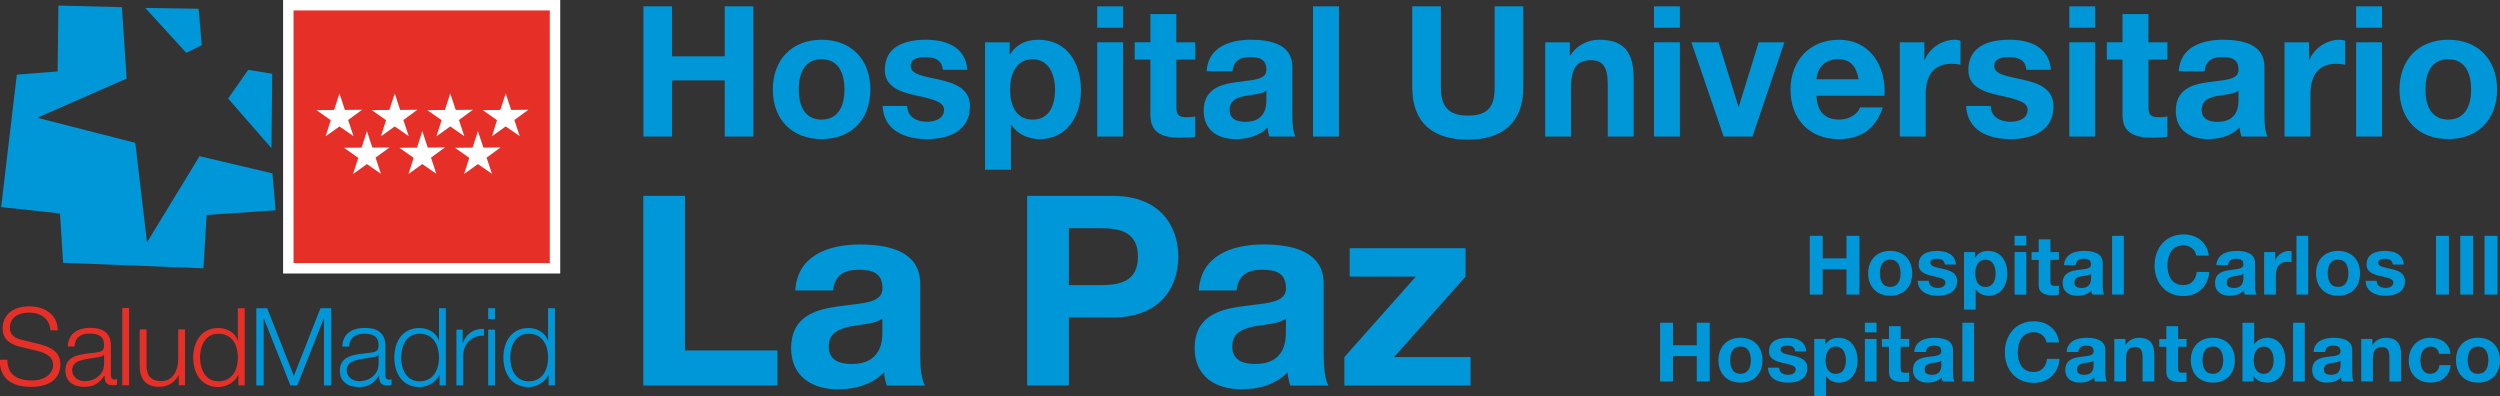 <?xml version="1.0" encoding="UTF-8"?><svg id="Capa_2" xmlns="http://www.w3.org/2000/svg" viewBox="0 0 546.7 86.7"><rect x="0" y="0" width="546.7" height="86.7" fill="#333333" stroke="none"/><defs><style>.cls-1,.cls-2{fill:#0097d8;}.cls-3{fill:#fff;}.cls-2,.cls-4{fill-rule:evenodd;}.cls-4,.cls-5,.cls-6{fill:#e63027;}.cls-6{stroke:#fff;stroke-width:2.28px;}</style></defs><g id="Capa_1-2"><g><path class="cls-5" d="M0,78.69c-.19,4.12,2.75,5.91,6.75,5.91,5.99,0,6.46-3.67,6.46-4.83,0-2.76-1.99-3.81-4.38-4.45l-4.12-1.02c-1.37-.33-2.55-.99-2.55-2.58,0-2.5,2.04-3.36,4.24-3.36,2.39,0,4.51,1.3,4.61,3.88h1.61c.03-3.45-2.91-5.25-6.24-5.25-4.76,0-5.82,3.1-5.82,4.75,0,2.62,1.82,3.57,3.81,4.07l3.76,.92c1.56,.38,3.48,1.13,3.48,3.05,0,2.46-2.7,3.43-4.47,3.43-3.08,0-5.59-1.07-5.52-4.54H0"/><path class="cls-4" d="M16.31,75.78c.05-1.99,1.42-2.84,3.26-2.84,1.75,0,3.2,.49,3.2,2.51,0,1.35-.69,1.51-1.92,1.65-3.22,.39-6.55,.5-6.55,3.93,0,2.46,1.84,3.57,4.09,3.57s3.41-.9,4.44-2.48h.05c0,1.28,.23,2.13,1.75,2.13,.41,0,.64-.03,.97-.09v-1.26c-.12,.04-.3,.1-.47,.1-.59,0-.88-.33-.88-.9v-6.48c0-3.27-2.34-3.93-4.49-3.93-2.79,0-4.81,1.23-4.95,4.09h1.49m6.46,3.74c.02,2.39-1.99,3.83-4.26,3.83-1.4,0-2.72-.93-2.72-2.42,0-2.38,3.15-2.36,5.68-2.81,.4-.07,1.06-.19,1.26-.55h.05v1.95Z"/><rect class="cls-5" x="26.74" y="67.36" width="1.49" height="16.89"/><path class="cls-5" d="M40.46,72.04h-1.49v6.41c0,2.48-1.11,4.89-3.67,4.89-2.36,0-3.19-1.16-3.26-3.36v-7.95h-1.49v7.92c0,2.84,1.2,4.64,4.28,4.64,1.82,0,3.43-.93,4.21-2.55h.05v2.2h1.37v-12.21"/><path class="cls-4" d="M53.5,67.39h-1.49v7.01h-.04c-.64-1.76-2.42-2.67-4.23-2.67-3.72,0-5.49,3-5.49,6.45s1.77,6.46,5.49,6.46c1.77,0,3.71-1.09,4.35-2.67h.04v2.31h1.38v-16.89m-9.77,10.79c0-2.53,1.16-5.2,4-5.2,3.17,0,4.28,2.67,4.28,5.2s-1.11,5.21-4.28,5.21c-2.84,0-4-2.67-4-5.21"/><polygon class="cls-1" points="56.05 84.28 57.66 84.28 57.66 69.68 57.71 69.68 63.5 84.28 65.01 84.28 70.79 69.68 70.84 69.68 70.84 84.28 72.44 84.28 72.44 67.39 70.08 67.39 64.26 82.2 58.42 67.39 56.05 67.39 56.05 84.28"/><path class="cls-2" d="M76.34,75.82c.05-1.99,1.42-2.84,3.26-2.84s3.19,.5,3.19,2.51c0,1.35-.69,1.52-1.91,1.66-3.22,.38-6.56,.49-6.56,3.92,0,2.46,1.85,3.57,4.09,3.57s3.41-.9,4.45-2.49h.05c0,1.28,.24,2.13,1.75,2.13,.4,0,.64-.03,.97-.09v-1.25c-.12,.04-.31,.08-.47,.08-.6,0-.88-.33-.88-.9v-6.48c0-3.27-2.34-3.93-4.5-3.93-2.79,0-4.8,1.22-4.94,4.09h1.49m6.46,3.73c.02,2.39-1.99,3.83-4.26,3.83-1.39,0-2.72-.93-2.72-2.42,0-2.39,3.14-2.36,5.68-2.82,.4-.06,1.07-.18,1.25-.54h.05v1.94Z"/><path class="cls-2" d="M97.49,67.39h-1.49v7.01h-.05c-.64-1.76-2.41-2.67-4.23-2.67-3.72,0-5.49,3-5.49,6.45s1.77,6.46,5.49,6.46c1.77,0,3.71-1.09,4.35-2.67h.05v2.31h1.37v-16.89m-9.77,10.79c0-2.53,1.16-5.2,4-5.2,3.16,0,4.28,2.67,4.28,5.2s-1.11,5.21-4.28,5.21c-2.84,0-4-2.67-4-5.21"/><path class="cls-1" d="M99.81,84.28h1.49v-6.5c0-2.53,1.85-4.52,4.54-4.37v-1.49c-2.2-.1-3.86,1.06-4.62,3.03h-.04v-2.86h-1.37v12.2"/><path class="cls-2" d="M106.76,69.78h1.49v-2.39h-1.49v2.39Zm0,14.5h1.49v-12.2h-1.49v12.2Z"/><path class="cls-2" d="M121.34,67.39h-1.49v7.01h-.05c-.64-1.76-2.41-2.67-4.23-2.67-3.71,0-5.49,3-5.49,6.45s1.77,6.46,5.49,6.46c1.77,0,3.71-1.09,4.35-2.67h.05v2.31h1.38v-16.89m-9.77,10.79c0-2.53,1.16-5.2,4-5.2,3.17,0,4.28,2.67,4.28,5.2s-1.11,5.21-4.28,5.21c-2.84,0-4-2.67-4-5.21"/><rect class="cls-6" x="63.05" y="1.14" width="58.32" height="57.53"/><polygon class="cls-3" points="74.23 20.43 73.06 24.04 69.21 24.09 72.33 26.28 71.21 29.81 74.23 27.65 77.3 29.77 76.13 26.24 79.19 24 75.42 24.04 74.23 20.43"/><polygon class="cls-3" points="86.32 20.43 85.15 24.04 81.31 24.09 84.42 26.28 83.3 29.81 86.32 27.65 89.38 29.77 88.21 26.24 91.28 24 87.51 24.04 86.32 20.43"/><polygon class="cls-3" points="98.46 20.43 97.29 24.04 93.45 24.09 96.57 26.28 95.44 29.81 98.46 27.65 101.53 29.77 100.36 26.24 103.42 24 99.66 24.04 98.46 20.43"/><polygon class="cls-3" points="92.35 28.67 91.18 32.28 87.34 32.32 90.46 34.52 89.32 38.05 92.35 35.88 95.42 38.01 94.25 34.47 97.31 32.23 93.54 32.28 92.35 28.67"/><polygon class="cls-3" points="80.24 28.67 79.07 32.28 75.23 32.32 78.34 34.52 77.22 38.05 80.24 35.88 83.3 38.01 82.13 34.47 85.2 32.23 81.43 32.28 80.24 28.67"/><polygon class="cls-3" points="104.51 28.67 103.34 32.28 99.5 32.32 102.62 34.52 101.49 38.05 104.51 35.88 107.58 38.01 106.41 34.47 109.48 32.23 105.71 32.28 104.51 28.67"/><polygon class="cls-3" points="110.59 20.43 109.41 24.04 105.58 24.09 108.69 26.28 107.57 29.81 110.59 27.65 113.65 29.77 112.48 26.24 115.55 24 111.78 24.04 110.59 20.43"/><polygon class="cls-1" points="44.49 58.67 13.8 57.47 13.12 46.67 .25 45.29 3.68 16.32 12.6 15.62 12.77 1.22 26.66 1.57 27.69 17.17 8.14 25.75 29.58 31.24 32.15 53 43.63 34.15 59.58 37.92 60.27 45.98 45.18 47.01 44.49 58.67"/><polygon class="cls-1" points="31.76 1.73 40.73 11.55 44.12 9.87 43.44 1.91 31.76 1.73"/><polygon class="cls-1" points="49.88 21.55 59.36 32.4 59.53 16.13 54.28 15.28 49.88 21.55"/><g><path class="cls-1" d="M140.7,1.39h6.26V12.32h11.52V1.39h6.26V29.86h-6.26v-12.28h-11.52v12.28h-6.26V1.39Z"/><path class="cls-1" d="M179.65,8.69c6.5,0,10.68,4.31,10.68,10.88s-4.19,10.84-10.68,10.84-10.65-4.31-10.65-10.84,4.19-10.88,10.65-10.88Zm0,17.46c3.87,0,5.02-3.31,5.02-6.58s-1.16-6.62-5.02-6.62-4.98,3.31-4.98,6.62,1.16,6.58,4.98,6.58Z"/><path class="cls-1" d="M198.39,23.16c.04,2.47,2.11,3.47,4.35,3.47,1.63,0,3.71-.64,3.71-2.63,0-1.71-2.35-2.31-6.42-3.19-3.27-.72-6.54-1.87-6.54-5.5,0-5.26,4.54-6.62,8.97-6.62s8.65,1.51,9.09,6.58h-5.38c-.16-2.19-1.83-2.79-3.87-2.79-1.28,0-3.15,.24-3.15,1.91,0,2.03,3.19,2.31,6.42,3.07,3.31,.76,6.54,1.95,6.54,5.78,0,5.42-4.7,7.18-9.41,7.18s-9.45-1.79-9.69-7.26h5.38Z"/><path class="cls-1" d="M215.41,9.25h5.38v2.63h.08c1.36-2.19,3.59-3.19,6.14-3.19,6.46,0,9.37,5.22,9.37,11.08,0,5.5-3.03,10.65-9.05,10.65-2.47,0-4.82-1.08-6.18-3.11h-.08v9.81h-5.66V9.25Zm15.31,10.37c0-3.27-1.32-6.66-4.94-6.66s-4.9,3.31-4.9,6.66,1.28,6.54,4.94,6.54,4.9-3.19,4.9-6.54Z"/><path class="cls-1" d="M245.6,6.06h-5.66V1.39h5.66V6.06Zm-5.66,3.19h5.66V29.86h-5.66V9.25Z"/><path class="cls-1" d="M257.24,9.25h4.15v3.79h-4.15v10.21c0,1.91,.48,2.39,2.39,2.39,.6,0,1.16-.04,1.75-.16v4.43c-.96,.16-2.19,.2-3.31,.2-3.47,0-6.5-.8-6.5-4.9V13.04h-3.43v-3.79h3.43V3.07h5.66v6.18Z"/><path class="cls-1" d="M263.86,15.59c.32-5.3,5.06-6.9,9.69-6.9,4.11,0,9.05,.92,9.05,5.86v10.73c0,1.87,.2,3.75,.72,4.58h-5.74c-.2-.64-.36-1.32-.4-1.99-1.79,1.87-4.43,2.55-6.94,2.55-3.91,0-7.02-1.95-7.02-6.18,0-4.66,3.51-5.78,7.02-6.26,3.47-.52,6.7-.4,6.7-2.71,0-2.43-1.67-2.79-3.67-2.79-2.15,0-3.55,.88-3.75,3.11h-5.66Zm13.08,4.19c-.96,.84-2.95,.88-4.7,1.2-1.75,.36-3.35,.96-3.35,3.03s1.63,2.63,3.47,2.63c4.43,0,4.58-3.51,4.58-4.74v-2.11Z"/><path class="cls-1" d="M287.14,1.39h5.66V29.86h-5.66V1.39Z"/><path class="cls-1" d="M333.11,19.1c0,7.7-4.54,11.44-12.16,11.44s-12.12-3.71-12.12-11.44V1.39h6.26V19.1c0,3.11,.8,6.18,5.86,6.18,4.47,0,5.9-1.95,5.9-6.18V1.39h6.26V19.1Z"/><path class="cls-1" d="M337.9,9.25h5.38v2.87h.12c1.44-2.31,3.91-3.43,6.3-3.43,6.02,0,7.54,3.39,7.54,8.49v12.68h-5.66v-11.64c0-3.39-1-5.06-3.63-5.06-3.07,0-4.39,1.71-4.39,5.9v10.8h-5.66V9.25Z"/><path class="cls-1" d="M367.36,6.06h-5.66V1.39h5.66V6.06Zm-5.66,3.19h5.66V29.86h-5.66V9.25Z"/><path class="cls-1" d="M383.23,29.86h-6.3l-7.06-20.61h5.94l4.35,14.07h.08l4.35-14.07h5.62l-6.98,20.61Z"/><path class="cls-1" d="M397.22,20.93c.16,3.59,1.91,5.22,5.06,5.22,2.27,0,4.11-1.4,4.47-2.67h4.98c-1.6,4.86-4.98,6.94-9.65,6.94-6.5,0-10.53-4.47-10.53-10.84s4.27-10.88,10.53-10.88c7.02,0,10.41,5.9,10.01,12.24h-14.87Zm9.21-3.59c-.52-2.87-1.75-4.39-4.5-4.39-3.59,0-4.62,2.79-4.71,4.39h9.21Z"/><path class="cls-1" d="M415.44,9.25h5.38v3.83h.08c1.04-2.59,3.83-4.39,6.58-4.39,.4,0,.88,.08,1.24,.2v5.26c-.52-.12-1.36-.2-2.03-.2-4.15,0-5.58,2.99-5.58,6.62v9.29h-5.66V9.25Z"/><path class="cls-1" d="M435.34,23.16c.04,2.47,2.11,3.47,4.35,3.47,1.63,0,3.71-.64,3.71-2.63,0-1.71-2.35-2.31-6.42-3.19-3.27-.72-6.54-1.87-6.54-5.5,0-5.26,4.54-6.62,8.97-6.62s8.65,1.51,9.09,6.58h-5.38c-.16-2.19-1.83-2.79-3.87-2.79-1.28,0-3.15,.24-3.15,1.91,0,2.03,3.19,2.31,6.42,3.07,3.31,.76,6.54,1.95,6.54,5.78,0,5.42-4.7,7.18-9.41,7.18s-9.45-1.79-9.69-7.26h5.38Z"/><path class="cls-1" d="M458.18,6.06h-5.66V1.39h5.66V6.06Zm-5.66,3.19h5.66V29.86h-5.66V9.25Z"/><path class="cls-1" d="M469.82,9.25h4.15v3.79h-4.15v10.21c0,1.91,.48,2.39,2.39,2.39,.6,0,1.16-.04,1.75-.16v4.43c-.96,.16-2.19,.2-3.31,.2-3.47,0-6.5-.8-6.5-4.9V13.04h-3.43v-3.79h3.43V3.07h5.66v6.18Z"/><path class="cls-1" d="M476.44,15.59c.32-5.3,5.06-6.9,9.69-6.9,4.11,0,9.05,.92,9.05,5.86v10.73c0,1.87,.2,3.75,.72,4.58h-5.74c-.2-.64-.36-1.32-.4-1.99-1.79,1.87-4.43,2.55-6.94,2.55-3.91,0-7.02-1.95-7.02-6.18,0-4.66,3.51-5.78,7.02-6.26,3.47-.52,6.7-.4,6.7-2.71,0-2.43-1.67-2.79-3.67-2.79-2.15,0-3.55,.88-3.75,3.11h-5.66Zm13.08,4.19c-.96,.84-2.95,.88-4.7,1.2-1.75,.36-3.35,.96-3.35,3.03s1.63,2.63,3.47,2.63c4.43,0,4.58-3.51,4.58-4.74v-2.11Z"/><path class="cls-1" d="M499.57,9.25h5.38v3.83h.08c1.04-2.59,3.83-4.39,6.58-4.39,.4,0,.88,.08,1.24,.2v5.26c-.52-.12-1.36-.2-2.03-.2-4.15,0-5.58,2.99-5.58,6.62v9.29h-5.66V9.25Z"/><path class="cls-1" d="M520.9,6.06h-5.66V1.39h5.66V6.06Zm-5.66,3.19h5.66V29.86h-5.66V9.25Z"/><path class="cls-1" d="M535.37,8.69c6.5,0,10.69,4.31,10.69,10.88s-4.19,10.84-10.69,10.84-10.65-4.31-10.65-10.84,4.19-10.88,10.65-10.88Zm0,17.46c3.87,0,5.02-3.31,5.02-6.58s-1.16-6.62-5.02-6.62-4.98,3.31-4.98,6.62,1.16,6.58,4.98,6.58Z"/></g><g><path class="cls-1" d="M140.68,42.83h9.12v33.81h20.22v7.67h-29.34V42.83Z"/><path class="cls-1" d="M173.91,63.51c.46-7.73,7.38-10.05,14.12-10.05,5.98,0,13.19,1.34,13.19,8.54v15.63c0,2.73,.29,5.46,1.05,6.68h-8.36c-.29-.93-.52-1.92-.58-2.9-2.61,2.73-6.45,3.72-10.11,3.72-5.69,0-10.22-2.85-10.22-9,0-6.8,5.11-8.42,10.22-9.12,5.05-.75,9.76-.58,9.76-3.95,0-3.54-2.44-4.07-5.34-4.07-3.14,0-5.17,1.28-5.46,4.53h-8.25Zm19.05,6.1c-1.39,1.22-4.3,1.28-6.85,1.74-2.56,.52-4.88,1.39-4.88,4.42s2.38,3.83,5.05,3.83c6.45,0,6.68-5.11,6.68-6.91v-3.08Z"/><path class="cls-1" d="M224.62,42.83h18.7c10.34,0,14.35,6.56,14.35,13.3s-4.01,13.3-14.35,13.3h-9.58v14.87h-9.12V42.83Zm9.12,19.52h7.09c4.24,0,8.02-.93,8.02-6.22s-3.78-6.22-8.02-6.22h-7.09v12.43Z"/><path class="cls-1" d="M262.15,63.51c.46-7.73,7.38-10.05,14.12-10.05,5.98,0,13.19,1.34,13.19,8.54v15.63c0,2.73,.29,5.46,1.05,6.68h-8.36c-.29-.93-.52-1.92-.58-2.9-2.61,2.73-6.45,3.72-10.11,3.72-5.69,0-10.22-2.85-10.22-9,0-6.8,5.11-8.42,10.22-9.12,5.05-.75,9.76-.58,9.76-3.95,0-3.54-2.44-4.07-5.34-4.07-3.14,0-5.17,1.28-5.46,4.53h-8.25Zm19.05,6.1c-1.39,1.22-4.3,1.28-6.85,1.74-2.56,.52-4.88,1.39-4.88,4.42s2.38,3.83,5.05,3.83c6.45,0,6.68-5.11,6.68-6.91v-3.08Z"/><path class="cls-1" d="M293.98,78.09l15.63-17.6h-14.46v-6.22h25.33v6.22l-15.63,17.6h16.73v6.22h-27.59v-6.22Z"/></g></g><g><path class="cls-1" d="M395.76,51.57h2.83v4.93h5.2v-4.93h2.83v12.85h-2.83v-5.54h-5.2v5.54h-2.83v-12.85Z"/><path class="cls-1" d="M413.34,54.86c2.93,0,4.82,1.94,4.82,4.91s-1.89,4.9-4.82,4.9-4.81-1.94-4.81-4.9,1.89-4.91,4.81-4.91Zm0,7.88c1.75,0,2.27-1.49,2.27-2.97s-.52-2.99-2.27-2.99-2.25,1.49-2.25,2.99,.52,2.97,2.25,2.97Z"/><path class="cls-1" d="M421.8,61.4c.02,1.12,.95,1.57,1.96,1.57,.74,0,1.67-.29,1.67-1.19,0-.77-1.06-1.04-2.9-1.44-1.48-.32-2.95-.85-2.95-2.48,0-2.38,2.05-2.99,4.05-2.99s3.91,.68,4.1,2.97h-2.43c-.07-.99-.83-1.26-1.75-1.26-.58,0-1.42,.11-1.42,.86,0,.92,1.44,1.04,2.9,1.39,1.49,.34,2.95,.88,2.95,2.61,0,2.45-2.12,3.24-4.25,3.24s-4.27-.81-4.37-3.28h2.43Z"/><path class="cls-1" d="M429.49,55.12h2.43v1.19h.04c.61-.99,1.62-1.44,2.77-1.44,2.92,0,4.23,2.36,4.23,5,0,2.48-1.37,4.81-4.09,4.81-1.12,0-2.18-.49-2.79-1.4h-.04v4.43h-2.55v-12.58Zm6.91,4.68c0-1.48-.59-3.01-2.23-3.01s-2.21,1.49-2.21,3.01,.58,2.95,2.23,2.95,2.21-1.44,2.21-2.95Z"/><path class="cls-1" d="M443.11,53.68h-2.56v-2.11h2.56v2.11Zm-2.56,1.44h2.56v9.31h-2.56v-9.31Z"/><path class="cls-1" d="M448.37,55.12h1.87v1.71h-1.87v4.61c0,.86,.22,1.08,1.08,1.08,.27,0,.52-.02,.79-.07v2c-.43,.07-.99,.09-1.49,.09-1.57,0-2.93-.36-2.93-2.21v-5.49h-1.55v-1.71h1.55v-2.79h2.56v2.79Z"/><path class="cls-1" d="M451.36,57.98c.14-2.39,2.29-3.11,4.37-3.11,1.85,0,4.09,.41,4.09,2.65v4.84c0,.85,.09,1.69,.32,2.07h-2.59c-.09-.29-.16-.59-.18-.9-.81,.85-2,1.15-3.13,1.15-1.76,0-3.17-.88-3.17-2.79,0-2.11,1.58-2.61,3.17-2.83,1.57-.23,3.02-.18,3.02-1.22,0-1.1-.76-1.26-1.66-1.26-.97,0-1.6,.4-1.69,1.4h-2.56Zm5.9,1.89c-.43,.38-1.33,.4-2.12,.54-.79,.16-1.51,.43-1.51,1.37s.74,1.19,1.57,1.19c2,0,2.07-1.58,2.07-2.14v-.95Z"/><path class="cls-1" d="M461.87,51.57h2.56v12.85h-2.56v-12.85Z"/><path class="cls-1" d="M480.28,55.89c-.18-1.28-1.4-2.25-2.81-2.25-2.54,0-3.49,2.16-3.49,4.41s.95,4.3,3.49,4.3c1.73,0,2.7-1.19,2.92-2.88h2.74c-.29,3.2-2.5,5.26-5.65,5.26-3.98,0-6.32-2.97-6.32-6.68s2.34-6.79,6.32-6.79c2.83,0,5.2,1.66,5.54,4.63h-2.74Z"/><path class="cls-1" d="M484.68,57.98c.14-2.39,2.29-3.11,4.37-3.11,1.85,0,4.09,.41,4.09,2.65v4.84c0,.85,.09,1.69,.32,2.07h-2.59c-.09-.29-.16-.59-.18-.9-.81,.85-2,1.15-3.13,1.15-1.76,0-3.17-.88-3.17-2.79,0-2.11,1.58-2.61,3.17-2.83,1.57-.23,3.02-.18,3.02-1.22,0-1.1-.76-1.26-1.66-1.26-.97,0-1.6,.4-1.69,1.4h-2.56Zm5.9,1.89c-.43,.38-1.33,.4-2.12,.54-.79,.16-1.51,.43-1.51,1.37s.74,1.19,1.57,1.19c2,0,2.07-1.58,2.07-2.14v-.95Z"/><path class="cls-1" d="M495.12,55.12h2.43v1.73h.04c.47-1.17,1.73-1.98,2.97-1.98,.18,0,.4,.04,.56,.09v2.38c-.23-.05-.61-.09-.92-.09-1.87,0-2.52,1.35-2.52,2.99v4.19h-2.56v-9.31Z"/><path class="cls-1" d="M502.19,51.57h2.56v12.85h-2.56v-12.85Z"/><path class="cls-1" d="M511.28,54.86c2.93,0,4.82,1.94,4.82,4.91s-1.89,4.9-4.82,4.9-4.81-1.94-4.81-4.9,1.89-4.91,4.81-4.91Zm0,7.88c1.75,0,2.27-1.49,2.27-2.97s-.52-2.99-2.27-2.99-2.25,1.49-2.25,2.99,.52,2.97,2.25,2.97Z"/><path class="cls-1" d="M519.74,61.4c.02,1.12,.95,1.57,1.96,1.57,.74,0,1.67-.29,1.67-1.19,0-.77-1.06-1.04-2.9-1.44-1.48-.32-2.95-.85-2.95-2.48,0-2.38,2.05-2.99,4.05-2.99s3.91,.68,4.1,2.97h-2.43c-.07-.99-.83-1.26-1.75-1.26-.58,0-1.42,.11-1.42,.86,0,.92,1.44,1.04,2.9,1.39,1.49,.34,2.95,.88,2.95,2.61,0,2.45-2.12,3.24-4.25,3.24s-4.27-.81-4.37-3.28h2.43Z"/><path class="cls-1" d="M532.7,51.57h2.83v12.85h-2.83v-12.85Z"/><path class="cls-1" d="M538.01,51.57h2.83v12.85h-2.83v-12.85Z"/><path class="cls-1" d="M543.32,51.57h2.83v12.85h-2.83v-12.85Z"/><path class="cls-1" d="M363.02,70.57h2.83v4.93h5.2v-4.93h2.83v12.85h-2.83v-5.54h-5.2v5.54h-2.83v-12.85Z"/><path class="cls-1" d="M380.6,73.86c2.93,0,4.82,1.94,4.82,4.91s-1.89,4.9-4.82,4.9-4.81-1.94-4.81-4.9,1.89-4.91,4.81-4.91Zm0,7.88c1.75,0,2.27-1.49,2.27-2.97s-.52-2.99-2.27-2.99-2.25,1.49-2.25,2.99,.52,2.97,2.25,2.97Z"/><path class="cls-1" d="M389.06,80.4c.02,1.12,.96,1.57,1.96,1.57,.74,0,1.67-.29,1.67-1.19,0-.77-1.06-1.04-2.9-1.44-1.48-.32-2.95-.85-2.95-2.48,0-2.38,2.05-2.99,4.05-2.99s3.91,.68,4.1,2.97h-2.43c-.07-.99-.83-1.26-1.75-1.26-.58,0-1.42,.11-1.42,.86,0,.92,1.44,1.04,2.9,1.39,1.49,.34,2.95,.88,2.95,2.61,0,2.45-2.12,3.24-4.25,3.24s-4.27-.81-4.37-3.28h2.43Z"/><path class="cls-1" d="M396.75,74.12h2.43v1.19h.04c.61-.99,1.62-1.44,2.77-1.44,2.92,0,4.23,2.36,4.23,5,0,2.48-1.37,4.81-4.09,4.81-1.12,0-2.18-.49-2.79-1.4h-.04v4.43h-2.56v-12.58Zm6.91,4.68c0-1.48-.59-3.01-2.23-3.01s-2.21,1.49-2.21,3.01,.58,2.95,2.23,2.95,2.21-1.44,2.21-2.95Z"/><path class="cls-1" d="M410.37,72.68h-2.56v-2.11h2.56v2.11Zm-2.56,1.44h2.56v9.31h-2.56v-9.31Z"/><path class="cls-1" d="M415.63,74.12h1.87v1.71h-1.87v4.61c0,.86,.22,1.08,1.08,1.08,.27,0,.52-.02,.79-.07v2c-.43,.07-.99,.09-1.49,.09-1.57,0-2.93-.36-2.93-2.21v-5.49h-1.55v-1.71h1.55v-2.79h2.56v2.79Z"/><path class="cls-1" d="M418.62,76.98c.14-2.39,2.29-3.11,4.37-3.11,1.85,0,4.09,.41,4.09,2.65v4.84c0,.85,.09,1.69,.32,2.07h-2.59c-.09-.29-.16-.59-.18-.9-.81,.85-2,1.15-3.13,1.15-1.76,0-3.17-.88-3.17-2.79,0-2.11,1.58-2.61,3.17-2.83,1.57-.23,3.02-.18,3.02-1.22,0-1.1-.76-1.26-1.66-1.26-.97,0-1.6,.4-1.69,1.4h-2.56Zm5.9,1.89c-.43,.38-1.33,.4-2.12,.54-.79,.16-1.51,.43-1.51,1.37s.74,1.19,1.57,1.19c2,0,2.07-1.58,2.07-2.14v-.95Z"/><path class="cls-1" d="M429.13,70.57h2.56v12.85h-2.56v-12.85Z"/><path class="cls-1" d="M447.54,74.89c-.18-1.28-1.4-2.25-2.81-2.25-2.54,0-3.49,2.16-3.49,4.41s.95,4.3,3.49,4.3c1.73,0,2.7-1.19,2.92-2.88h2.74c-.29,3.2-2.5,5.26-5.65,5.26-3.98,0-6.32-2.97-6.32-6.68s2.34-6.79,6.32-6.79c2.83,0,5.2,1.66,5.54,4.63h-2.74Z"/><path class="cls-1" d="M451.93,76.98c.14-2.39,2.29-3.11,4.37-3.11,1.85,0,4.09,.41,4.09,2.65v4.84c0,.85,.09,1.69,.32,2.07h-2.59c-.09-.29-.16-.59-.18-.9-.81,.85-2,1.15-3.13,1.15-1.76,0-3.17-.88-3.17-2.79,0-2.11,1.58-2.61,3.17-2.83,1.57-.23,3.02-.18,3.02-1.22,0-1.1-.76-1.26-1.66-1.26-.97,0-1.6,.4-1.69,1.4h-2.56Zm5.9,1.89c-.43,.38-1.33,.4-2.12,.54-.79,.16-1.51,.43-1.51,1.37s.74,1.19,1.57,1.19c2,0,2.07-1.58,2.07-2.14v-.95Z"/><path class="cls-1" d="M462.38,74.12h2.43v1.3h.05c.65-1.04,1.76-1.55,2.84-1.55,2.72,0,3.4,1.53,3.4,3.83v5.72h-2.56v-5.26c0-1.53-.45-2.29-1.64-2.29-1.39,0-1.98,.77-1.98,2.66v4.88h-2.56v-9.31Z"/><path class="cls-1" d="M476.29,74.12h1.87v1.71h-1.87v4.61c0,.86,.22,1.08,1.08,1.08,.27,0,.52-.02,.79-.07v2c-.43,.07-.99,.09-1.49,.09-1.57,0-2.93-.36-2.93-2.21v-5.49h-1.55v-1.71h1.55v-2.79h2.56v2.79Z"/><path class="cls-1" d="M483.9,73.86c2.93,0,4.82,1.94,4.82,4.91s-1.89,4.9-4.82,4.9-4.81-1.94-4.81-4.9,1.89-4.91,4.81-4.91Zm0,7.88c1.75,0,2.27-1.49,2.27-2.97s-.52-2.99-2.27-2.99-2.25,1.49-2.25,2.99,.52,2.97,2.25,2.97Z"/><path class="cls-1" d="M490.38,70.57h2.56v4.68h.04c.63-.95,1.78-1.39,2.93-1.39,1.85,0,3.85,1.49,3.85,4.9s-2,4.91-3.85,4.91c-1.37,0-2.5-.41-3.06-1.44h-.04v1.19h-2.43v-12.85Zm4.64,5.22c-1.51,0-2.18,1.42-2.18,2.99s.67,2.97,2.18,2.97,2.18-1.42,2.18-2.97-.67-2.99-2.18-2.99Z"/><path class="cls-1" d="M501.45,70.57h2.56v12.85h-2.56v-12.85Z"/><path class="cls-1" d="M505.92,76.98c.14-2.39,2.29-3.11,4.37-3.11,1.85,0,4.09,.41,4.09,2.65v4.84c0,.85,.09,1.69,.32,2.07h-2.59c-.09-.29-.16-.59-.18-.9-.81,.85-2,1.15-3.13,1.15-1.76,0-3.17-.88-3.17-2.79,0-2.11,1.58-2.61,3.17-2.83,1.57-.23,3.02-.18,3.02-1.22,0-1.1-.76-1.26-1.66-1.26-.97,0-1.6,.4-1.69,1.4h-2.56Zm5.9,1.89c-.43,.38-1.33,.4-2.12,.54-.79,.16-1.51,.43-1.51,1.37s.74,1.19,1.57,1.19c2,0,2.07-1.58,2.07-2.14v-.95Z"/><path class="cls-1" d="M516.36,74.12h2.43v1.3h.05c.65-1.04,1.76-1.55,2.84-1.55,2.72,0,3.4,1.53,3.4,3.83v5.72h-2.56v-5.26c0-1.53-.45-2.29-1.64-2.29-1.39,0-1.98,.77-1.98,2.66v4.88h-2.55v-9.31Z"/><path class="cls-1" d="M533.37,77.39c-.16-1.04-.83-1.6-1.89-1.6-1.64,0-2.18,1.66-2.18,3.02s.52,2.93,2.12,2.93c1.19,0,1.87-.76,2.03-1.89h2.47c-.32,2.47-2.03,3.82-4.48,3.82-2.81,0-4.7-1.98-4.7-4.77s1.73-5.04,4.75-5.04c2.2,0,4.21,1.15,4.37,3.53h-2.5Z"/><path class="cls-1" d="M541.88,73.86c2.93,0,4.82,1.94,4.82,4.91s-1.89,4.9-4.82,4.9-4.81-1.94-4.81-4.9,1.89-4.91,4.81-4.91Zm0,7.88c1.75,0,2.27-1.49,2.27-2.97s-.52-2.99-2.27-2.99-2.25,1.49-2.25,2.99,.52,2.97,2.25,2.97Z"/></g></g></svg>